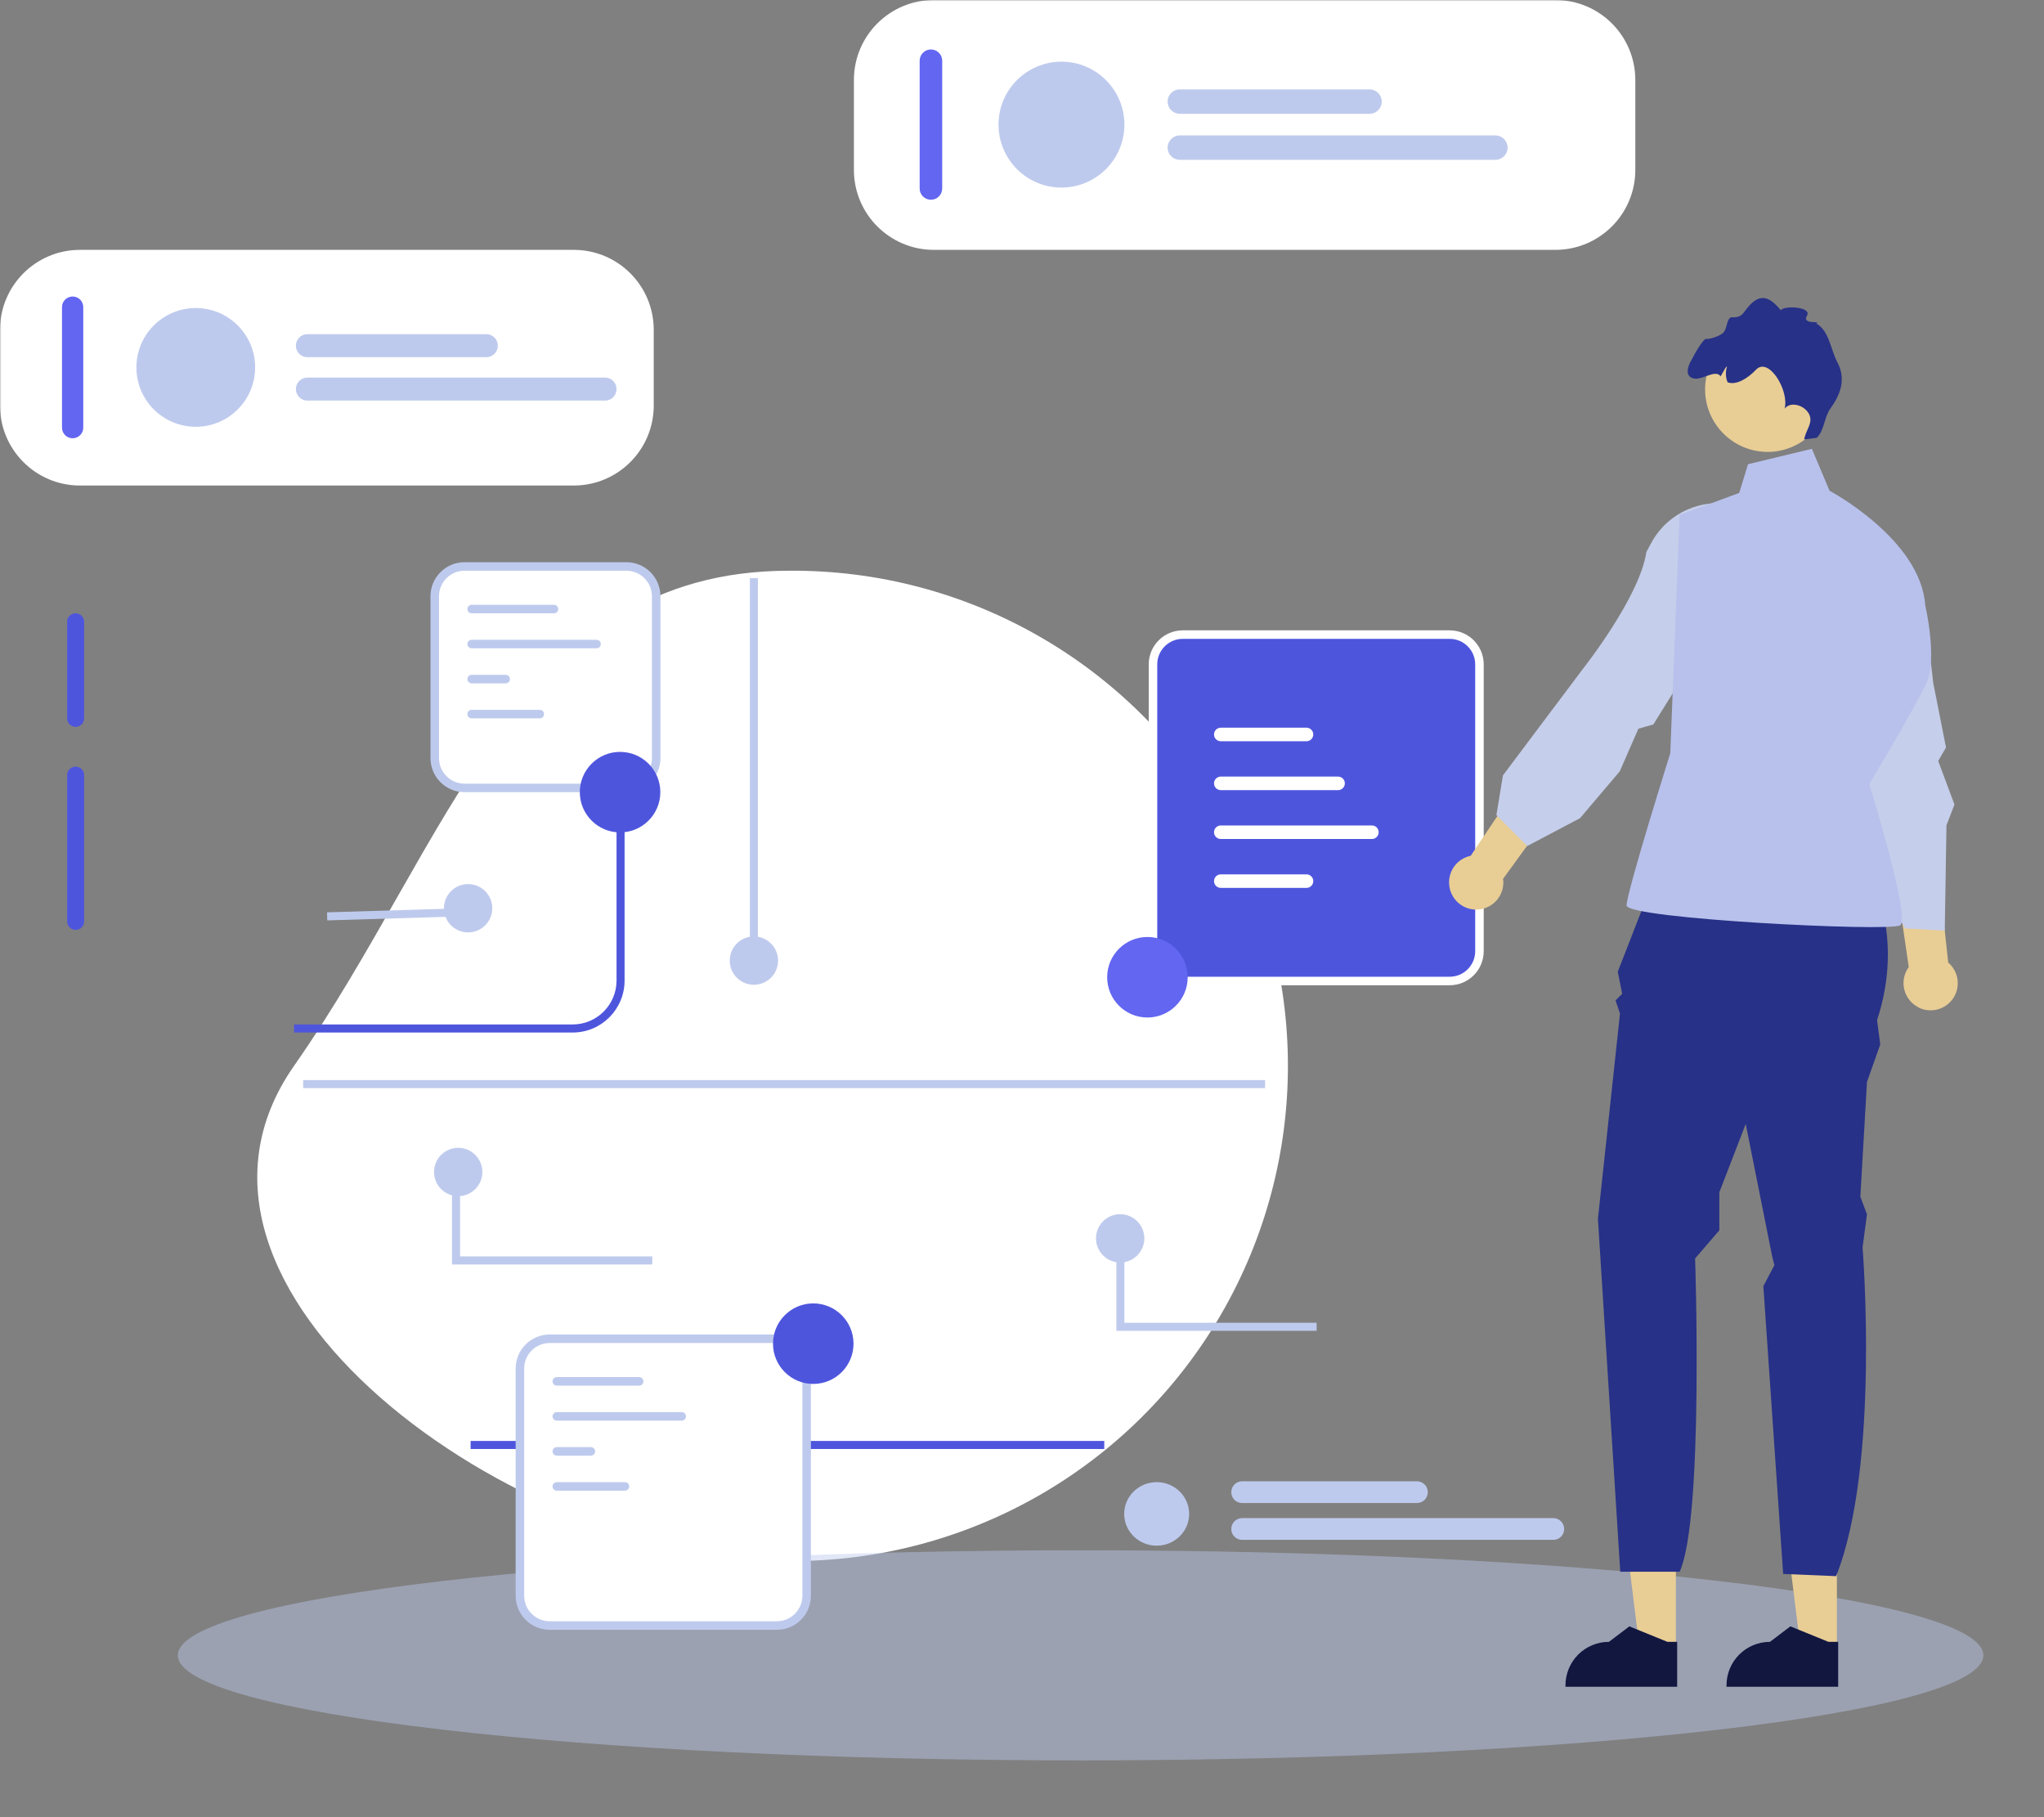 <svg xmlns="http://www.w3.org/2000/svg" xmlns:xlink="http://www.w3.org/1999/xlink" width="720" height="640" viewBox="0 0 720 640" fill="none"><rect x="0" y="0" width="720" height="640" fill="#808080" stroke="none"/><g opacity="1"  transform="translate(0 0)  rotate(0)"><mask id="bg-mask-0" fill="white"><use transform="translate(0 0)  rotate(0)" xlink:href="#path_0"></use></mask><g mask="url(#bg-mask-0)" ><path id="路径 1" fill-rule="evenodd" style="fill:#FFFFFF" opacity="1" d="M202.11 171C217.67 171 230.28 158.39 230.28 142.83L230.28 116.17C230.28 100.61 217.67 88 202.11 88L28.17 88C12.61 88 0 100.61 0 116.17L0 142.83C0 158.39 12.61 171 28.17 171L202.11 171Z"></path><path id="路径 2" fill-rule="evenodd" style="fill:#6366F1" opacity="1" d="M25.59 154.35C27.66 154.35 29.33 152.68 29.33 150.61L29.33 108.17C29.33 106.1 27.66 104.43 25.59 104.43L25.58 104.43C23.51 104.43 21.84 106.1 21.84 108.17L21.84 150.61C21.84 152.68 23.51 154.35 25.58 154.35L25.59 154.35Z"></path><path id="路径 3" fill-rule="evenodd" style="fill:#BECAED" opacity="1" d="M68.96 108.49C57.41 108.49 48.05 117.85 48.05 129.4C48.05 140.95 57.41 150.31 68.96 150.31C80.51 150.31 89.87 140.95 89.87 129.4C89.87 117.85 80.51 108.49 68.96 108.49Z"></path><path id="路径 4" fill-rule="evenodd" style="fill:#BECAED" opacity="1" d="M175.36,121.75zM104.22,121.75zM171.31,125.8h-63.03c-2.24,0 -4.06,-1.81 -4.06,-4.05c0,-2.24 1.82,-4.06 4.06,-4.06h63.03c2.24,0 4.05,1.82 4.05,4.06c0,2.24 -1.81,4.05 -4.05,4.05z"></path><path id="路径 5" fill-rule="evenodd" style="fill:#BECAED" opacity="1" d="M217.17,137.04zM104.22,137.04zM213.12,141.09h-104.84c-2.24,0 -4.06,-1.81 -4.06,-4.05c0,-2.24 1.82,-4.06 4.06,-4.06h104.84c2.24,0 4.05,1.82 4.05,4.06c0,2.24 -1.81,4.05 -4.05,4.05z"></path><path id="路径 6" fill-rule="evenodd" style="fill:#FFFFFF" opacity="1" d="M547.87 88C563.43 88 576.04 75.39 576.04 59.83L576.04 28.17C576.04 12.61 563.43 0 547.87 0L328.96 0C313.4 0 300.79 12.61 300.79 28.17L300.79 59.83C300.79 75.39 313.4 88 328.96 88L547.87 88Z"></path><path id="路径 7" fill-rule="evenodd" style="fill:#6366F1" opacity="1" d="M327.92,70.35zM327.92,17.42zM331.89,66.38c0,2.19 -1.78,3.97 -3.97,3.97c-2.19,0 -3.97,-1.78 -3.97,-3.97v-44.99c0,-2.19 1.78,-3.97 3.97,-3.97c2.19,0 3.97,1.78 3.97,3.97z"></path><path id="路径 8" fill-rule="evenodd" style="fill:#BECAED" opacity="1" d="M373.9 21.72C361.66 21.72 351.73 31.65 351.73 43.89C351.73 56.13 361.66 66.06 373.9 66.06C386.14 66.06 396.07 56.13 396.07 43.89C396.07 31.65 386.14 21.72 373.9 21.72Z"></path><path id="路径 9" fill-rule="evenodd" style="fill:#BECAED" opacity="1" d="M486.72,35.78zM411.29,35.78zM482.42,40.08h-66.83c-2.37,0 -4.3,-1.93 -4.3,-4.3c0,-2.37 1.93,-4.3 4.3,-4.3h66.83c2.37,0 4.3,1.93 4.3,4.3c0,2.37 -1.93,4.3 -4.3,4.3z"></path><path id="路径 10" fill-rule="evenodd" style="fill:#BECAED" opacity="1" d="M531.05,51.99zM411.29,51.99zM526.75,56.29h-111.16c-2.37,0 -4.3,-1.93 -4.3,-4.3c0,-2.37 1.93,-4.3 4.3,-4.3h111.16c2.37,0 4.3,1.93 4.3,4.3c0,2.37 -1.93,4.3 -4.3,4.3z"></path><path id="路径 11" fill-rule="evenodd" style="fill:#FFFFFF" opacity="1" d="M103.576 375.385C48.356 454.285 181.646 549.775 277.956 549.775C340.576 550.245 398.636 517.115 430.086 462.965C461.536 408.815 461.536 341.955 430.086 287.805C398.636 233.655 340.576 200.525 277.956 201.005C181.636 201.005 158.796 296.485 103.576 375.385Z"></path><path id="路径 12" fill-rule="evenodd" style="fill:#4E55DD" opacity="1" d="M165.77 510.33L388.98 510.33L388.98 507.49L165.77 507.49L165.77 510.33Z"></path><path id="路径 14" fill-rule="evenodd" style="fill:#BECAED" opacity="1" d="M407.44 522C401.12 522 396 527.01 396 533.19C396 539.37 401.12 544.38 407.44 544.38C413.76 544.38 418.88 539.37 418.88 533.19C418.88 527.01 413.76 522 407.44 522Z"></path><path id="路径 15" fill-rule="evenodd" style="fill:#BECAED" opacity="1" d="M502.94 525.53C502.94 523.41 501.23 521.7 499.11 521.7L437.56 521.7C436.19 521.7 434.93 522.43 434.24 523.61C433.56 524.8 433.56 526.26 434.24 527.45C434.93 528.63 436.19 529.36 437.56 529.36L499.11 529.36C501.23 529.36 502.94 527.65 502.94 525.53Z"></path><path id="路径 16" fill-rule="evenodd" style="fill:#BECAED" opacity="1" d="M550.98 538.5C550.98 536.38 549.27 534.67 547.15 534.67L437.56 534.67C436.19 534.67 434.93 535.4 434.24 536.58C433.56 537.77 433.56 539.23 434.24 540.42C434.93 541.6 436.19 542.33 437.56 542.33L547.15 542.33C549.27 542.33 550.98 540.62 550.98 538.5Z"></path><path id="路径 17" fill-rule="evenodd" style="fill:#BECAED" opacity="1" d="M264.14 338.32L266.98 338.32L266.98 203.63L264.14 203.63L264.14 338.32Z"></path><path id="路径 18" fill-rule="evenodd" style="fill:#BECAED" opacity="1" d="M265.56 329.81C260.86 329.81 257.05 333.62 257.05 338.32C257.05 343.02 260.86 346.83 265.56 346.83C270.26 346.83 274.07 343.02 274.07 338.32C274.07 333.62 270.26 329.81 265.56 329.81Z"></path><path id="路径 19" fill-rule="evenodd" style="fill:#BECAED" opacity="1" d="M394.58 427.63C389.88 427.63 386.07 431.44 386.07 436.14C386.07 440.84 389.88 444.65 394.58 444.65C399.28 444.65 403.09 440.84 403.09 436.14C403.09 431.44 399.28 427.63 394.58 427.63Z"></path><path id="路径 20" fill-rule="evenodd" style="fill:#BECAED" opacity="1" d="M164.89 311.37C160.19 311.37 156.38 315.18 156.38 319.88C156.38 324.58 160.19 328.39 164.89 328.39C169.59 328.39 173.4 324.58 173.4 319.88C173.4 315.18 169.59 311.37 164.89 311.37Z"></path><path id="路径 21" fill-rule="evenodd" style="fill:#BECAED" opacity="1" d="M115.284 324.158L161.802 322.753L161.717 319.914L115.198 321.319L115.284 324.158Z"></path><path id="路径 22" fill-rule="evenodd" style="fill:#BECAED" opacity="1" d="M463.78,468.71zM463.78,468.71h-70.54v-32.57h2.83v29.73h67.71z"></path><path id="路径 23" fill-rule="evenodd" style="fill:#BECAED" opacity="1" d="M161.4 404.26C156.7 404.26 152.89 408.07 152.89 412.77C152.89 417.47 156.7 421.28 161.4 421.28C166.1 421.28 169.91 417.47 169.91 412.77C169.91 408.07 166.1 404.26 161.4 404.26Z"></path><path id="路径 24" fill-rule="evenodd" style="fill:#BECAED" opacity="1" d="M229.77,445.34zM229.77,445.34h-70.55v-32.57h2.84v29.73h67.71z"></path><path id="路径 25" fill-rule="evenodd" style="fill:#BECAED" opacity="1" d="M106.79 383.24L445.62 383.24L445.62 380.4L106.79 380.4L106.79 383.24Z"></path><path id="路径 26" fill-rule="evenodd" style="fill:#BECAED" opacity="0.45" d="M380.64 546C205.01 546 62.64 562.57 62.64 583C62.64 603.43 205.01 620 380.64 620C556.27 620 698.64 603.43 698.64 583C698.64 562.57 556.27 546 380.64 546Z"></path><path id="路径 27" fill-rule="evenodd" style="fill:#FFFFFF" opacity="1" d="M510.64 347C517.27 347 522.64 341.63 522.64 335L522.64 234C522.64 227.37 517.27 222 510.64 222L416.64 222C410.01 222 404.64 227.37 404.64 234L404.64 335C404.64 341.63 410.01 347 416.64 347L510.64 347Z"></path><path id="路径 28" fill-rule="evenodd" style="fill:#4E55DD" opacity="1" d="M407.64 335C407.64 339.97 411.67 344 416.64 344L510.64 344C515.61 344 519.64 339.97 519.64 335L519.64 234C519.64 229.03 515.61 225 510.64 225L416.64 225C411.67 225 407.64 229.03 407.64 234L407.64 335Z"></path><path id="路径 29" fill-rule="evenodd" style="fill:#E8CD95" opacity="1" d="M647.05,580.71zM647.05,580.71h-12.79l-6.09,-49.35h18.88z"></path><path id="路径 30" fill-rule="evenodd" style="fill:#121740" opacity="1" d="M623.47,578.25zM647.5,594.06h-39.34v-0.5c0,-8.46 6.85,-15.31 15.31,-15.31l7.19,-5.46l13.41,5.46h3.43z"></path><path id="路径 31" fill-rule="evenodd" style="fill:#E8CD95" opacity="1" d="M590.33,580.71zM590.33,580.71h-12.79l-6.09,-49.35h18.88z"></path><path id="路径 32" fill-rule="evenodd" style="fill:#121740" opacity="1" d="M566.75,578.25zM590.78,594.06h-39.34v-0.5c0,-4.06 1.61,-7.96 4.48,-10.83c2.87,-2.87 6.77,-4.48 10.83,-4.48l7.19,-5.46l13.41,5.46h3.43z"></path><path id="路径 33" fill-rule="evenodd" style="fill:#273187" opacity="1" d="M584.24 305.33L569.86 342.23L571.41 350L569.08 352.33L570.64 357L562.87 429.24L570.74 553.56L591.66 553.56C600.2 534.91 597.1 443.22 597.1 443.22L605.64 433.3L605.64 419.91L614.93 395.86L624.25 442.48L625.03 445.58L621.14 453L628.12 554.33L646.76 555.11C662.3 516.26 656.09 439.34 656.09 439.34L657.64 427.68L655.31 421.47L657.64 381.06L662.32 367.85L661.19 359.31C671.32 328.62 658.05 306.86 658.05 306.86L584.24 305.31L584.24 305.33Z"></path><path id="路径 34" fill-rule="evenodd" style="fill:#E8CD95" opacity="1" d="M675.77 354.82C680.09 356.99 685.35 355.59 688.03 351.56C690.7 347.53 689.94 342.14 686.26 339L677.18 255.15L659.82 254.6L672.36 340.6C672.05 341.02 671.78 341.47 671.54 341.93C669.16 346.64 671.06 352.39 675.77 354.77L675.77 354.82Z"></path><path id="路径 35" fill-rule="evenodd" style="fill:#E8CD95" opacity="1" d="M522.35 320.06C527.06 318.87 530.12 314.33 529.46 309.52L578.98 241.36L566.49 229.29L518.05 301.41C517.54 301.51 517.04 301.66 516.55 301.84C514.18 302.75 512.28 304.57 511.25 306.88C510.22 309.2 510.16 311.83 511.07 314.2C512.79 318.74 517.65 321.26 522.35 320.06Z"></path><path id="路径 36" fill-rule="evenodd" style="fill:#C5CEEA" opacity="1" d="M644.055 232.96L645.055 236.29C654.465 249.45 649.735 295.19 649.735 295.19L655.635 298.69L671.045 326.98L685.045 327.76L685.645 290.65L688.465 283.36L682.735 268L685.485 263.27L680.955 240.35C680.955 240.35 678.865 218.83 675.045 204.57C673.935 200.49 670.015 199 664.935 199C647.395 199 639.245 216.15 644.145 233L644.055 232.96Z"></path><path id="路径 37" fill-rule="evenodd" style="fill:#C5CEEA" opacity="1" d="M581.55 191.366L579.93 194.436C577.55 210.446 557.41 235.786 557.41 235.786L529.41 273.086L527.1 287.086L537.98 297.966L556.57 288.156L570.57 271.656L577.12 256.656L582.4 255.146L602.83 222.306C602.83 222.306 619.42 208.396 626.58 195.486C628.62 191.826 626.81 188.036 623.18 184.486C610.61 172.276 589.68 175.956 581.5 191.486L581.55 191.366Z"></path><path id="路径 38" fill-rule="evenodd" style="fill:#E8CD95" opacity="1" d="M621.524 159.133C623.084 159.223 624.644 159.133 626.194 158.873C637.304 157.043 645.234 147.113 644.574 135.873C643.914 124.623 634.864 115.703 623.614 115.183C612.364 114.673 602.544 122.733 600.864 133.873C600.864 134.063 600.804 134.233 600.784 134.413C600.064 140.223 601.684 146.073 605.284 150.683C608.894 155.303 614.184 158.293 619.994 159.003C620.504 159.063 620.994 159.113 621.524 159.133Z"></path><path id="路径 39" fill-rule="evenodd" style="fill:#273187" opacity="1" d="M606.093 132.54C606.413 131.93 606.763 131.35 607.093 130.79C607.423 130.23 607.853 129.24 608.373 129.06C607.753 130.88 607.813 132.86 608.543 134.64C611.633 135.79 615.663 133.24 618.543 130.22C623.033 125.49 630.353 137.63 628.623 143.91C630.823 141.22 635.623 142.73 637.223 145.81C638.823 148.89 636.113 151.34 635.523 154.76L639.943 154.2C642.723 151.49 642.533 146.91 644.823 143.77C648.663 138.5 650.143 133.13 647.263 127.69C644.713 122.89 644.473 116.69 639.783 113.9C641.833 112.9 634.543 114.47 636.493 111.2C638.443 107.93 628.023 107.55 627.343 109.29C624.343 105.73 621.343 103.38 617.703 106.23C614.063 109.08 614.473 112 610.253 111.73C608.253 111.61 608.483 115.31 607.253 116.92C606.023 118.53 601.533 119.55 601.303 119.38C600.103 118.44 596.013 126.45 596.013 126.45C596.013 126.45 592.693 131.45 595.843 133.05L595.893 133.05C599.023 134.6 604.133 129.74 606.093 132.54Z"></path><path id="路径 40" fill-rule="evenodd" style="fill:#B8C1EC" opacity="1" d="M615.74 163.5L612.64 173.6L591.64 181.37L588.36 265.29C588.36 265.29 572.97 314.23 572.97 318.9C572.97 323.57 665.44 328.23 669.32 325.9C673.2 323.57 658.44 276.17 658.44 276.17C658.44 276.17 674.75 248.98 678.64 240.43C682.53 231.88 678.17 213.23 678.17 213.23C676.61 189.92 644.45 172.83 644.45 172.83L638.24 158.07L615.7 163.5L615.74 163.5Z"></path><path id="路径 41" fill-rule="evenodd" style="fill:#FFFFFF" opacity="1" d="M460.22 261.06C461.53 261.06 462.6 259.99 462.6 258.68L462.6 258.67C462.6 257.36 461.53 256.29 460.22 256.29L430.02 256.29C428.71 256.29 427.64 257.36 427.64 258.67L427.64 258.68C427.64 259.99 428.71 261.06 430.02 261.06L460.22 261.06Z"></path><path id="路径 42" fill-rule="evenodd" style="fill:#FFFFFF" opacity="1" d="M471.34 278.28C472.65 278.28 473.72 277.21 473.72 275.9L473.72 275.89C473.72 274.58 472.65 273.51 471.34 273.51L430.02 273.51C428.71 273.51 427.64 274.58 427.64 275.89L427.64 275.9C427.64 277.21 428.71 278.28 430.02 278.28L471.34 278.28Z"></path><path id="路径 43" fill-rule="evenodd" style="fill:#FFFFFF" opacity="1" d="M483.26 295.49C484.57 295.49 485.64 294.42 485.64 293.11L485.64 293.1C485.64 291.79 484.57 290.72 483.26 290.72L430.02 290.72C428.71 290.72 427.64 291.79 427.64 293.1L427.64 293.11C427.64 294.42 428.71 295.49 430.02 295.49L483.26 295.49Z"></path><path id="路径 44" fill-rule="evenodd" style="fill:#FFFFFF" opacity="1" d="M460.22 312.71C461.53 312.71 462.6 311.64 462.6 310.33L462.6 310.32C462.6 309.01 461.53 307.94 460.22 307.94L430.02 307.94C428.71 307.94 427.64 309.01 427.64 310.32L427.64 310.33C427.64 311.64 428.71 312.71 430.02 312.71L460.22 312.71Z"></path><path id="路径 45" fill-rule="evenodd" style="fill:#BECAED" opacity="1" d="M220.64 279C227.27 279 232.64 273.63 232.64 267L232.64 210C232.64 203.37 227.27 198 220.64 198L163.64 198C157.01 198 151.64 203.37 151.64 210L151.64 267C151.64 273.63 157.01 279 163.64 279L220.64 279Z"></path><path id="路径 46" fill-rule="evenodd" style="fill:#FFFFFF" opacity="1" d="M154.64 267C154.64 271.97 158.67 276 163.64 276L220.64 276C225.61 276 229.64 271.97 229.64 267L229.64 210C229.64 205.03 225.61 201 220.64 201L163.64 201C158.67 201 154.64 205.03 154.64 210L154.64 267Z"></path><path id="路径 47" fill-rule="evenodd" style="fill:#BECAED" opacity="1" d="M196.64,214.5zM164.64,214.5zM195.14,216h-29c-0.83,0 -1.5,-0.67 -1.5,-1.5c0,-0.83 0.67,-1.5 1.5,-1.5h29c0.83,0 1.5,0.67 1.5,1.5c0,0.83 -0.67,1.5 -1.5,1.5z"></path><path id="路径 48" fill-rule="evenodd" style="fill:#BECAED" opacity="1" d="M211.64,226.83zM164.64,226.83zM210.14,228.33h-44c-0.83,0 -1.5,-0.67 -1.5,-1.5c0,-0.83 0.67,-1.5 1.5,-1.5h44c0.83,0 1.5,0.67 1.5,1.5c0,0.83 -0.67,1.5 -1.5,1.5z"></path><path id="路径 49" fill-rule="evenodd" style="fill:#BECAED" opacity="1" d="M179.64,239.17zM164.64,239.17zM178.14,240.67h-12c-0.83,0 -1.5,-0.67 -1.5,-1.5c0,-0.83 0.67,-1.5 1.5,-1.5h12c0.83,0 1.5,0.67 1.5,1.5c0,0.83 -0.67,1.5 -1.5,1.5z"></path><path id="路径 50" fill-rule="evenodd" style="fill:#BECAED" opacity="1" d="M191.64,251.5zM164.64,251.5zM190.14,253h-24c-0.83,0 -1.5,-0.67 -1.5,-1.5c0,-0.83 0.67,-1.5 1.5,-1.5h24c0.83,0 1.5,0.67 1.5,1.5c0,0.83 -0.67,1.5 -1.5,1.5z"></path><path id="路径 51" fill-rule="evenodd" style="fill:#BECAED" opacity="1" d="M273.64 574C280.27 574 285.64 568.63 285.64 562L285.64 482C285.64 475.37 280.27 470 273.64 470L193.64 470C187.01 470 181.64 475.37 181.64 482L181.64 562C181.64 568.63 187.01 574 193.64 574L273.64 574Z"></path><path id="路径 52" fill-rule="evenodd" style="fill:#FFFFFF" opacity="1" d="M184.64 562C184.64 566.97 188.67 571 193.64 571L273.64 571C278.61 571 282.64 566.97 282.64 562L282.64 482C282.64 477.03 278.61 473 273.64 473L193.64 473C188.67 473 184.64 477.03 184.64 482L184.64 562Z"></path><path id="路径 53" fill-rule="evenodd" style="fill:#BECAED" opacity="1" d="M226.64,486.5zM194.64,486.5zM225.14,488h-29c-0.83,0 -1.5,-0.67 -1.5,-1.5c0,-0.83 0.67,-1.5 1.5,-1.5h29c0.83,0 1.5,0.67 1.5,1.5c0,0.83 -0.67,1.5 -1.5,1.5z"></path><path id="路径 54" fill-rule="evenodd" style="fill:#BECAED" opacity="1" d="M241.64,498.83zM194.64,498.83zM240.14,500.33h-44c-0.83,0 -1.5,-0.67 -1.5,-1.5c0,-0.83 0.67,-1.5 1.5,-1.5h44c0.83,0 1.5,0.67 1.5,1.5c0,0.83 -0.67,1.5 -1.5,1.5z"></path><path id="路径 55" fill-rule="evenodd" style="fill:#BECAED" opacity="1" d="M209.64,511.17zM194.64,511.17zM208.14,512.67h-12c-0.83,0 -1.5,-0.67 -1.5,-1.5c0,-0.83 0.67,-1.5 1.5,-1.5h12c0.83,0 1.5,0.67 1.5,1.5c0,0.83 -0.67,1.5 -1.5,1.5z"></path><path id="路径 56" fill-rule="evenodd" style="fill:#BECAED" opacity="1" d="M221.64,523.5zM194.64,523.5zM220.14,525h-24c-0.83,0 -1.5,-0.67 -1.5,-1.5c0,-0.83 0.67,-1.5 1.5,-1.5h24c0.83,0 1.5,0.67 1.5,1.5c0,0.83 -0.67,1.5 -1.5,1.5z"></path><path id="路径 57" fill-rule="evenodd" style="fill:#4E55DD" opacity="1" d="M220.01 345.36L220.01 279L217.18 279L217.18 345.35C217.17 353.88 210.25 360.8 201.72 360.81L103.58 360.81L103.58 363.65L201.72 363.65C211.82 363.65 220 355.46 220.01 345.36Z"></path><path id="路径 58" fill-rule="evenodd" style="fill:#4E55DD" opacity="1" d="M218.42 264.81C210.59 264.81 204.24 271.16 204.24 278.99C204.24 286.82 210.59 293.17 218.42 293.17C226.25 293.17 232.6 286.82 232.6 278.99C232.6 271.16 226.25 264.81 218.42 264.81Z"></path><path id="路径 59" fill-rule="evenodd" style="fill:#4E55DD" opacity="1" d="M286.47 459.05C278.64 459.05 272.29 465.4 272.29 473.23C272.29 481.06 278.64 487.41 286.47 487.41C294.3 487.41 300.65 481.06 300.65 473.23C300.65 465.4 294.3 459.05 286.47 459.05Z"></path><path id="路径 60" fill-rule="evenodd" style="fill:#4E55DD" opacity="1" d="M26.64,256zM26.64,216zM29.64,253c0,1.66 -1.34,3 -3,3c-1.66,0 -3,-1.34 -3,-3v-34c0,-1.66 1.34,-3 3,-3c1.66,0 3,1.34 3,3z"></path><path id="路径 61" fill-rule="evenodd" style="fill:#4E55DD" opacity="1" d="M26.64,327.5zM26.64,270zM29.64,324.5c0,1.66 -1.34,3 -3,3c-1.66,0 -3,-1.34 -3,-3v-51.5c0,-1.66 1.34,-3 3,-3c1.66,0 3,1.34 3,3z"></path><path id="路径 13" fill-rule="evenodd" style="fill:#6366F1" opacity="1" d="M404.18 330C396.35 330 390 336.35 390 344.18C390 352.01 396.35 358.36 404.18 358.36C412.01 358.36 418.36 352.01 418.36 344.18C418.36 336.35 412.01 330 404.18 330Z"></path></g></g><defs><rect id="path_0" x="0" y="0" width="720" height="640" /></defs></svg>